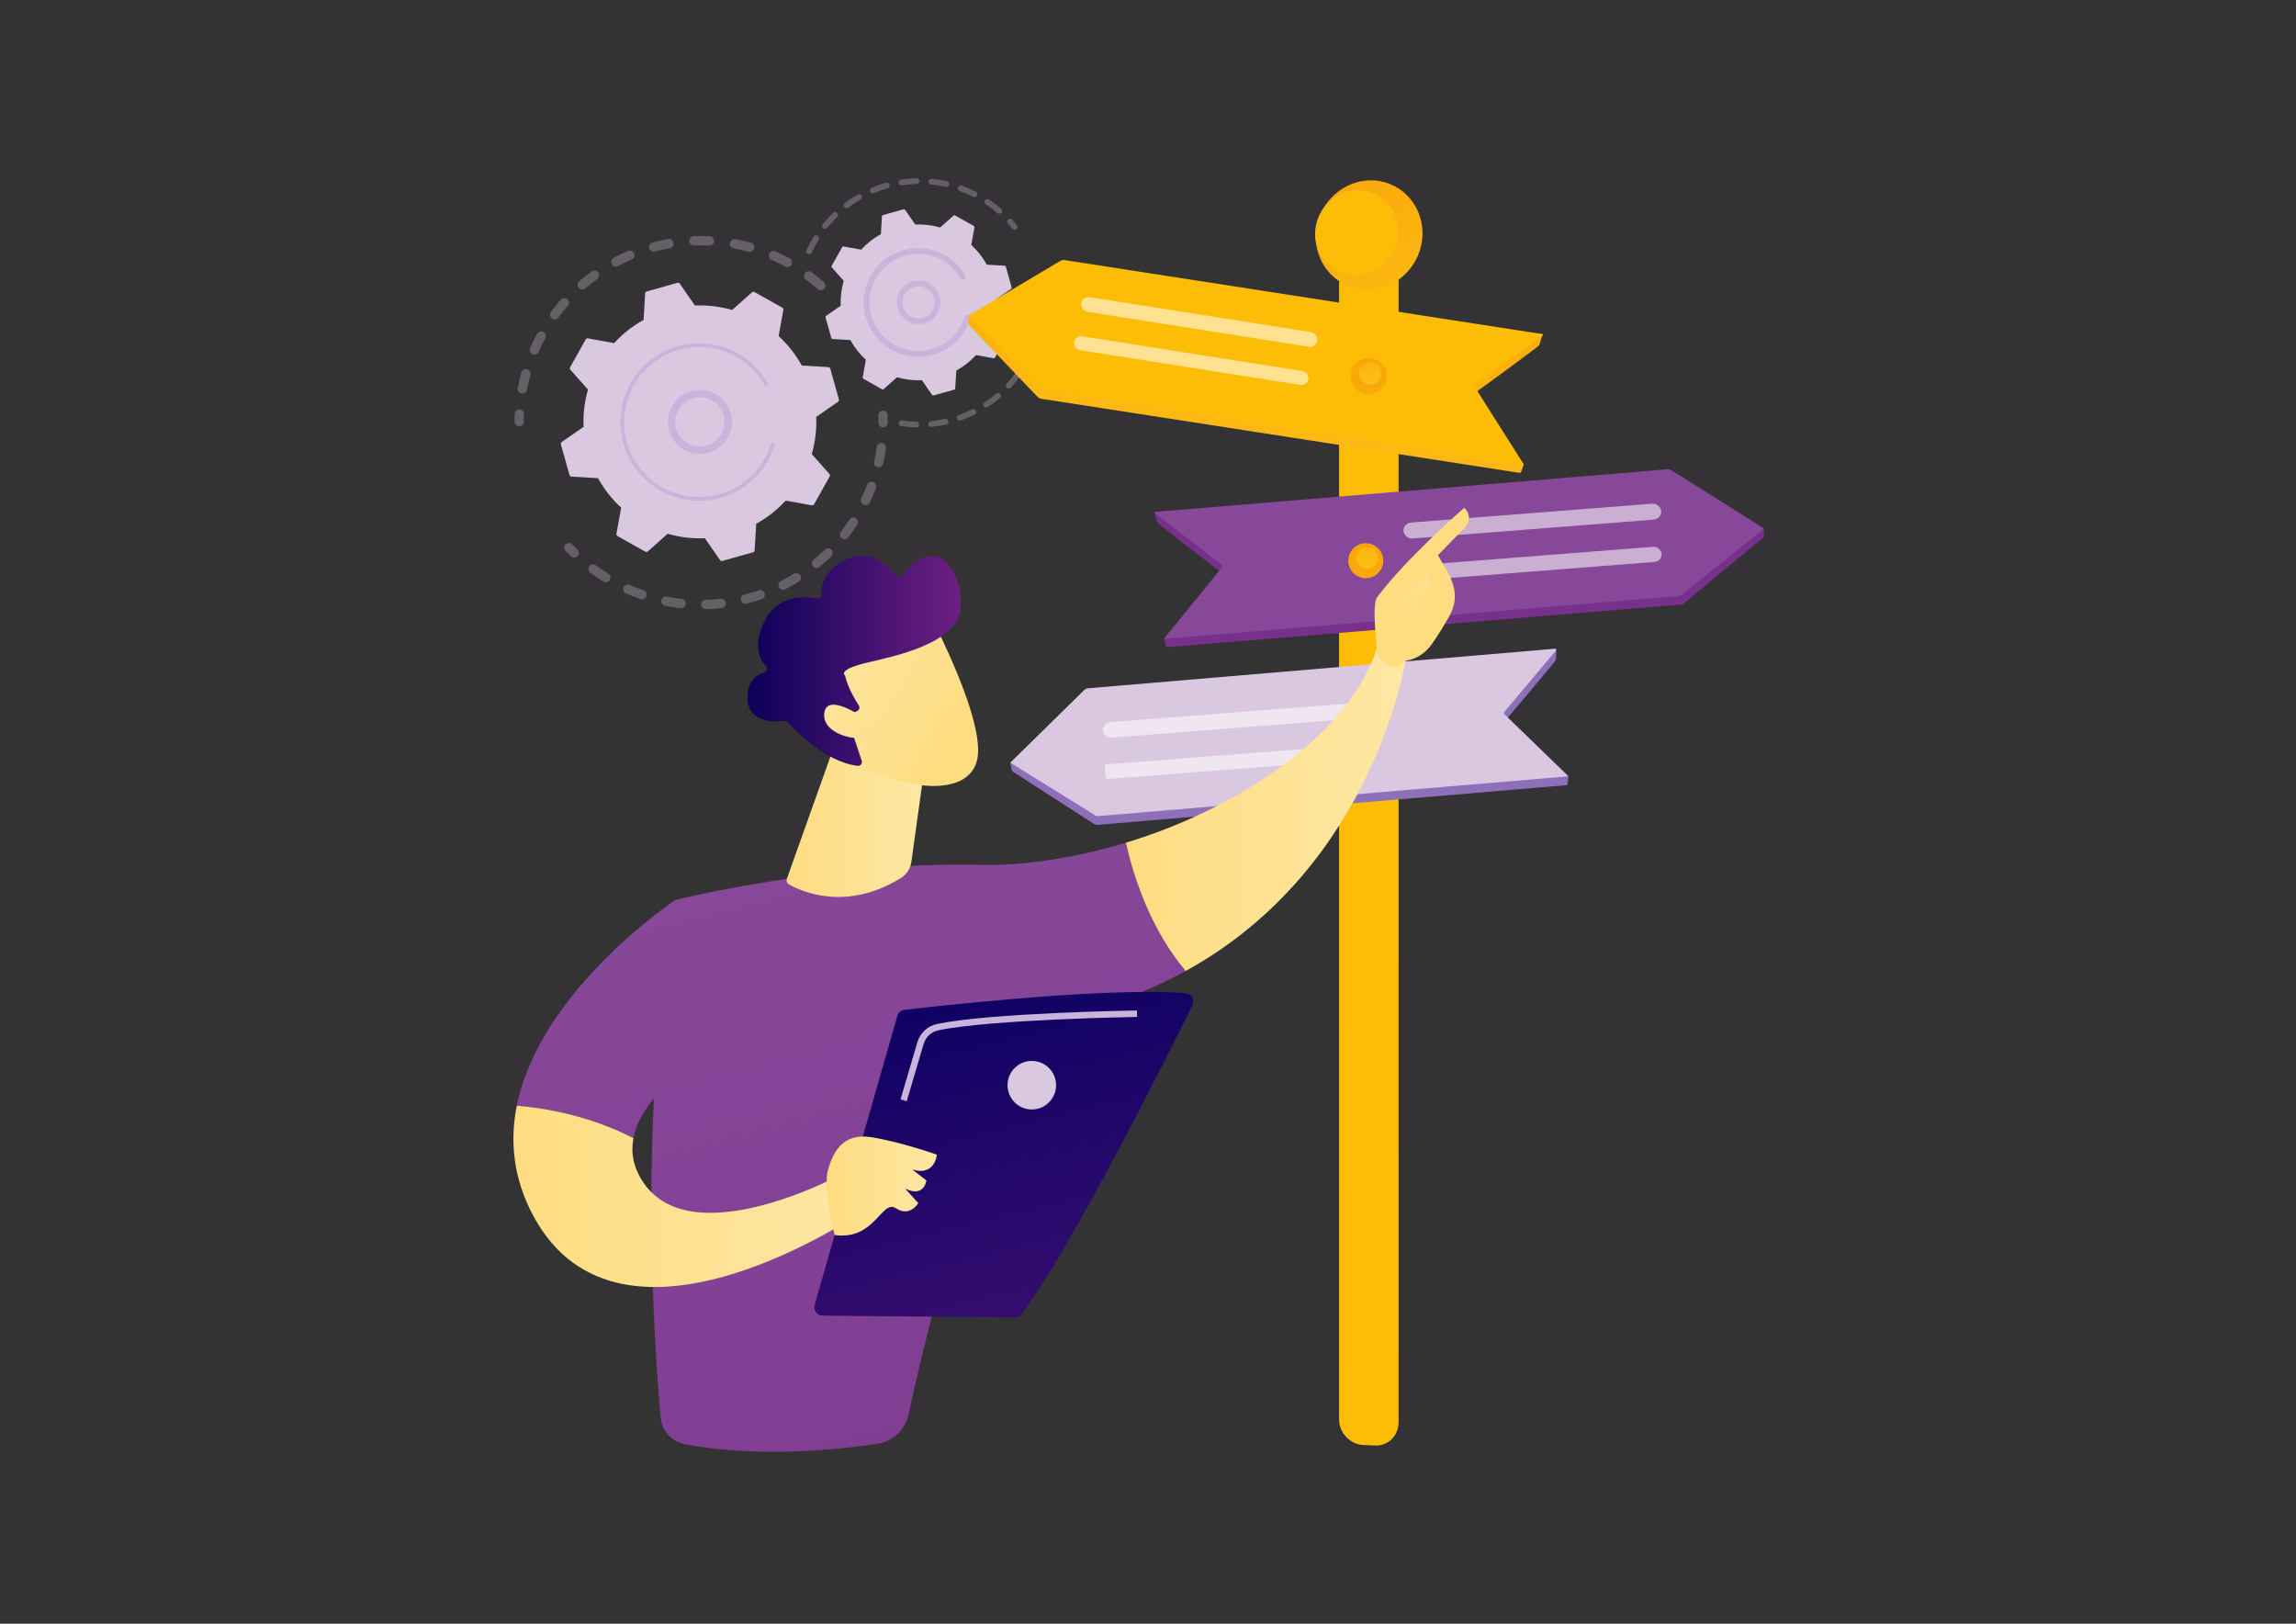 <?xml version="1.0" encoding="UTF-8"?>
<svg id="Calque_1" data-name="Calque 1" xmlns="http://www.w3.org/2000/svg" xmlns:xlink="http://www.w3.org/1999/xlink" viewBox="0 0 841.89 595.28">
  <rect x="0" y="0" width="841.89" height="595.28" fill="#333333" stroke="none"/>
  <defs>
    <style>
      .cls-1 {
        fill: url(#linear-gradient-12);
      }

      .cls-1, .cls-2, .cls-3, .cls-4, .cls-5, .cls-6, .cls-7, .cls-8, .cls-9, .cls-10, .cls-11, .cls-12, .cls-13, .cls-14, .cls-15, .cls-16, .cls-17, .cls-18, .cls-19, .cls-20, .cls-21, .cls-22, .cls-23, .cls-24, .cls-25, .cls-26, .cls-27, .cls-28, .cls-29 {
        stroke-width: 0px;
      }

      .cls-2 {
        fill: url(#linear-gradient-17);
      }

      .cls-3 {
        fill: url(#linear-gradient-19);
      }

      .cls-4 {
        fill: url(#linear-gradient);
      }

      .cls-5 {
        fill: url(#linear-gradient-21);
      }

      .cls-6 {
        fill: url(#linear-gradient-6);
      }

      .cls-30 {
        opacity: .04;
      }

      .cls-7 {
        fill: url(#linear-gradient-15);
      }

      .cls-8 {
        fill: url(#linear-gradient-11);
      }

      .cls-9 {
        fill: url(#linear-gradient-5);
      }

      .cls-10 {
        fill: #8d70b9;
      }

      .cls-11 {
        fill: url(#linear-gradient-13);
      }

      .cls-12 {
        fill: url(#linear-gradient-23);
      }

      .cls-13 {
        fill: url(#linear-gradient-25);
      }

      .cls-14 {
        fill: url(#linear-gradient-16);
      }

      .cls-15 {
        fill: url(#linear-gradient-22);
      }

      .cls-31 {
        opacity: .3;
      }

      .cls-16 {
        fill: url(#linear-gradient-20);
      }

      .cls-17 {
        fill: url(#linear-gradient-14);
      }

      .cls-18 {
        fill: url(#linear-gradient-2);
      }

      .cls-19 {
        fill: url(#linear-gradient-7);
      }

      .cls-20 {
        fill: url(#linear-gradient-3);
      }

      .cls-21 {
        fill: url(#linear-gradient-9);
      }

      .cls-22 {
        fill: url(#linear-gradient-8);
      }

      .cls-32 {
        fill: none;
        isolation: isolate;
        stroke: #6d2380;
        stroke-miterlimit: 10;
        stroke-width: 48.1px;
      }

      .cls-23 {
        fill: url(#linear-gradient-24);
      }

      .cls-24 {
        fill: url(#linear-gradient-18);
      }

      .cls-25 {
        fill: url(#linear-gradient-10);
      }

      .cls-26 {
        fill: #cab4dc;
      }

      .cls-27 {
        fill: url(#linear-gradient-4);
      }

      .cls-28 {
        fill: #dac7e0;
      }

      .cls-29 {
        fill: #fff;
        opacity: .56;
      }
    </style>
    <linearGradient id="linear-gradient" x1="491.02" y1="315.28" x2="512.83" y2="315.28" gradientUnits="userSpaceOnUse">
      <stop offset="0" stop-color="#fdbc05"/>
      <stop offset="1" stop-color="#fdbc05"/>
    </linearGradient>
    <linearGradient id="linear-gradient-2" x1="-7200.67" y1="47.55" x2="-7248.86" y2="128.21" gradientTransform="translate(-6721.7) rotate(-180) scale(1 -1)" gradientUnits="userSpaceOnUse">
      <stop offset="0" stop-color="#f9a004"/>
      <stop offset="1" stop-color="#fdc119"/>
    </linearGradient>
    <linearGradient id="linear-gradient-3" x1="-7201.17" y1="55.27" x2="-7238.64" y2="117.98" gradientTransform="translate(-6721.7) rotate(-180) scale(1 -1)" xlink:href="#linear-gradient"/>
    <linearGradient id="linear-gradient-4" x1="1736.55" y1="-528.03" x2="1736.55" y2="-382.61" gradientTransform="translate(-1245.01 350.82) rotate(7.75) scale(.95 1) skewX(-.1)" xlink:href="#linear-gradient-2"/>
    <linearGradient id="linear-gradient-5" x1="-8347.5" y1="-573.54" x2="-8357.27" y2="-451.31" gradientTransform="translate(-7500.36 -557.83) rotate(-171.2) scale(.95 -1)" xlink:href="#linear-gradient"/>
    <linearGradient id="linear-gradient-6" x1="532.71" y1="-83.49" x2="533.84" y2="43.38" gradientUnits="userSpaceOnUse">
      <stop offset="0" stop-color="#884899"/>
      <stop offset="1" stop-color="#77318b"/>
    </linearGradient>
    <linearGradient id="linear-gradient-7" x1="648.61" y1="103.55" x2="856.31" y2="-56.99" xlink:href="#linear-gradient-6"/>
    <linearGradient id="linear-gradient-8" x1="506.11" y1="118.47" x2="486.74" y2="207.76" gradientTransform="translate(557.65 -379.56) rotate(80.78)" xlink:href="#linear-gradient-2"/>
    <linearGradient id="linear-gradient-9" x1="502.01" y1="121.64" x2="502.44" y2="141.29" gradientTransform="matrix(1,0,0,1,0,0)" xlink:href="#linear-gradient-2"/>
    <linearGradient id="linear-gradient-10" x1="504.9" y1="186.82" x2="486.24" y2="272.82" gradientTransform="translate(585.84 -329.09) rotate(76.72)" xlink:href="#linear-gradient-2"/>
    <linearGradient id="linear-gradient-11" x1="500.95" y1="189.87" x2="501.36" y2="208.8" gradientTransform="matrix(1,0,0,1,0,0)" xlink:href="#linear-gradient-2"/>
    <linearGradient id="linear-gradient-12" x1="505.45" y1="246.76" x2="486.07" y2="336.1" gradientTransform="matrix(1,0,0,1,0,0)" xlink:href="#linear-gradient-2"/>
    <linearGradient id="linear-gradient-13" x1="501.35" y1="249.93" x2="501.78" y2="269.59" gradientTransform="translate(644.5 -284.01) rotate(76.72)" xlink:href="#linear-gradient-2"/>
    <linearGradient id="linear-gradient-14" x1="-7026.87" y1="309.79" x2="-7147.88" y2="775.7" gradientTransform="translate(-6721.7) rotate(-180) scale(1 -1)" xlink:href="#linear-gradient-6"/>
    <linearGradient id="linear-gradient-15" x1="11412.33" y1="210.33" x2="11514.48" y2="210.33" gradientTransform="translate(-10997.37 -23.94) rotate(.54)" gradientUnits="userSpaceOnUse">
      <stop offset="0" stop-color="#fedd81"/>
      <stop offset="1" stop-color="#fee7a5"/>
    </linearGradient>
    <linearGradient id="linear-gradient-16" x1="-9368.65" y1="193.26" x2="-9300.11" y2="349.2" gradientTransform="translate(-8874.3 -2.84) rotate(-179.46) scale(1 -1)" xlink:href="#linear-gradient-15"/>
    <linearGradient id="linear-gradient-17" x1="11513.99" y1="142.25" x2="11542.59" y2="98.28" xlink:href="#linear-gradient-15"/>
    <linearGradient id="linear-gradient-18" x1="-6934.73" y1="333.83" x2="-7053.08" y2="789.49" gradientTransform="translate(-6721.7) rotate(-180) scale(1 -1)" xlink:href="#linear-gradient-6"/>
    <linearGradient id="linear-gradient-19" x1="11188.82" y1="355.98" x2="11318.08" y2="355.98" xlink:href="#linear-gradient-15"/>
    <linearGradient id="linear-gradient-20" x1="11288.08" y1="217.79" x2="11339.18" y2="217.79" xlink:href="#linear-gradient-15"/>
    <linearGradient id="linear-gradient-21" x1="-976.66" y1="6165.83" x2="-995.75" y2="6102.84" gradientTransform="translate(-2975.1 -5012.8) rotate(-41.21)" xlink:href="#linear-gradient-15"/>
    <linearGradient id="linear-gradient-22" x1="274.08" y1="242.28" x2="352.32" y2="242.28" gradientUnits="userSpaceOnUse">
      <stop offset="0" stop-color="#0a0058"/>
      <stop offset="1" stop-color="#6e1f82"/>
    </linearGradient>
    <linearGradient id="linear-gradient-23" x1="-996.18" y1="6165.54" x2="-1013.36" y2="6108.86" gradientTransform="translate(-2975.1 -5012.8) rotate(-41.21)" xlink:href="#linear-gradient-15"/>
    <linearGradient id="linear-gradient-24" x1="11025.35" y1="356.2" x2="11096.68" y2="653.4" gradientTransform="translate(-10673.36)" gradientUnits="userSpaceOnUse">
      <stop offset="0" stop-color="#0b0062"/>
      <stop offset="1" stop-color="#6e1f82"/>
    </linearGradient>
    <linearGradient id="linear-gradient-25" x1="10976.47" y1="434.83" x2="11016.89" y2="434.83" gradientTransform="translate(-10673.36)" xlink:href="#linear-gradient-15"/>
  </defs>
  <g class="cls-30">
    <circle class="cls-32" cx="420.94" cy="297.64" r="241.5"/>
    <circle class="cls-32" cx="420.94" cy="297.64" r="131.11"/>
  </g>
  <g>
    <g>
      <g class="cls-31">
        <path class="cls-28" d="m302.27,105.83c-.62.71-1.7.79-2.42.17-1.39-1.21-2.84-2.37-4.34-3.46-.75-.55-.93-1.6-.39-2.37,0,0,.01-.02.02-.03.56-.76,1.63-.93,2.39-.37,1.57,1.15,3.1,2.37,4.56,3.65.67.58.77,1.57.28,2.27-.03.05-.07.1-.11.14Zm-14.37-8.11c-1.63-.88-3.3-1.69-4.99-2.43-.87-.38-1.27-1.39-.89-2.25.38-.87,1.39-1.27,2.25-.89,1.77.77,3.54,1.63,5.25,2.55.83.45,1.14,1.49.69,2.32-.03.06-.07.12-.11.17-.49.7-1.44.94-2.21.52Zm-13.48-5.43c-1.77-.49-3.59-.91-5.4-1.25-.93-.17-1.54-1.07-1.37-2,.17-.93,1.07-1.54,2-1.37,1.91.36,3.82.8,5.69,1.32.91.25,1.45,1.2,1.19,2.11-.05.19-.14.37-.25.53-.4.58-1.14.86-1.86.67Zm-14.36-2.28c-1.84-.08-3.71-.09-5.55-.01-.95.04-1.74-.7-1.78-1.64-.04-.95.7-1.74,1.64-1.78,1.94-.08,3.9-.07,5.84.01.94.04,1.68.84,1.63,1.79-.02.34-.13.65-.31.91-.33.46-.87.75-1.48.73Zm-14.51.98c-1.81.33-3.63.74-5.41,1.22-.91.25-1.85-.29-2.1-1.21-.25-.91.29-1.85,1.21-2.1,1.87-.51,3.79-.94,5.7-1.28.93-.17,1.82.45,1.99,1.38.09.47-.03.93-.28,1.29-.25.36-.63.62-1.1.7Zm-13.93,4.16c-1.7.72-3.38,1.52-5.01,2.39-.84.44-1.87.12-2.31-.71-.44-.84-.12-1.87.71-2.32,1.71-.91,3.49-1.75,5.27-2.51.87-.37,1.88.04,2.25.91.24.57.15,1.19-.18,1.66-.18.25-.43.46-.73.59Zm-40.41,49.12c-.93-.17-1.54-1.07-1.37-2,.36-1.9.81-3.82,1.33-5.69.25-.91,1.2-1.44,2.11-1.19.91.25,1.44,1.2,1.19,2.11-.5,1.78-.92,3.59-1.26,5.4-.05.25-.14.47-.28.67-.37.53-1.04.83-1.72.7Zm27.76-41.97c-1.49,1.08-2.95,2.24-4.35,3.44-.72.62-1.8.54-2.42-.18-.62-.72-.54-1.79.18-2.42,1.47-1.27,3.01-2.49,4.58-3.62.77-.55,1.84-.38,2.39.38.44.61.42,1.41.01,1.99-.11.15-.24.29-.4.4Zm-23.73,27.6c-.87-.38-1.26-1.39-.88-2.26.78-1.78,1.64-3.54,2.56-5.25.45-.83,1.49-1.14,2.32-.69.83.45,1.14,1.49.69,2.32-.88,1.62-1.7,3.3-2.44,4.99-.05.11-.1.21-.17.3-.46.65-1.33.91-2.09.58Zm12.99-17.81c-1.21,1.38-2.38,2.84-3.47,4.33-.56.76-1.63.93-2.39.37-.75-.55-.92-1.6-.39-2.36,0,0,.01-.02.02-.03,1.15-1.56,2.38-3.1,3.65-4.55.62-.71,1.71-.78,2.42-.16.66.58.77,1.56.27,2.27-.03.05-.07.1-.11.14Z"/>
        <path class="cls-28" d="m191.78,155.54c.19-.28.31-.61.31-.97,0-.88.03-1.78.07-2.67.04-.94-.69-1.75-1.63-1.79-.94-.04-1.75.69-1.79,1.63-.04.93-.07,1.88-.07,2.81,0,.95.76,1.72,1.7,1.72.58,0,1.1-.29,1.41-.73Z"/>
      </g>
      <g class="cls-31">
        <path class="cls-28" d="m211.94,203.71c.48-.68.4-1.62-.21-2.21-.63-.62-1.26-1.25-1.87-1.9-.65-.69-1.73-.72-2.42-.07-.69.65-.72,1.73-.07,2.42.64.68,1.31,1.35,1.97,2,.68.66,1.76.64,2.42-.03.06-.07.12-.14.17-.21Z"/>
        <path class="cls-28" d="m311.02,197.04c-.58.75-1.66.88-2.4.3-.75-.58-.88-1.66-.3-2.4,1.11-1.42,2.17-2.91,3.17-4.45.51-.79,1.58-1.01,2.37-.5.79.52,1.01,1.58.5,2.37-.43.66-.88,1.32-1.33,1.96-.65.92-1.32,1.83-2.01,2.71Zm5.62-12c-.85-.41-1.22-1.43-.81-2.28.78-1.64,1.5-3.33,2.13-5.03.33-.89,1.32-1.33,2.21-1,.89.33,1.33,1.32,1,2.21-.67,1.78-1.43,3.57-2.25,5.29-.04.09-.09.17-.15.25-.47.67-1.37.92-2.14.56Zm-11.84,18.96c-1.37,1.33-2.81,2.62-4.28,3.83-.73.6-1.81.49-2.41-.24-.6-.73-.49-1.81.24-2.41,1.4-1.15,2.77-2.38,4.07-3.64.68-.66,1.76-.65,2.42.03.58.6.64,1.52.18,2.18-.06.09-.13.17-.21.24Zm17-32.71c-.92-.21-1.5-1.12-1.29-2.05.4-1.77.73-3.58.97-5.37.13-.94.99-1.59,1.93-1.46.94.13,1.59.99,1.46,1.93-.26,1.89-.61,3.79-1.03,5.66-.05.22-.14.43-.27.61-.39.55-1.08.84-1.78.69Zm-28.88,41.96c-1.62,1-3.31,1.94-5.02,2.8-.84.43-1.87.08-2.3-.76-.43-.85-.08-1.87.76-2.3,1.62-.82,3.23-1.71,4.77-2.66.81-.49,1.86-.24,2.36.56.37.6.32,1.34-.06,1.88-.13.19-.3.35-.51.47Zm-13.62,6.41c-1.81.62-3.66,1.17-5.51,1.63-.92.23-1.85-.33-2.08-1.24-.23-.92.33-1.85,1.24-2.08,1.76-.44,3.52-.96,5.23-1.55.89-.31,1.87.17,2.18,1.07.18.54.08,1.11-.22,1.54-.2.29-.49.51-.85.63Zm-14.69,3.29c-1.9.21-3.83.34-5.73.4-.95.03-1.73-.72-1.76-1.67-.03-.95.72-1.73,1.67-1.76,1.81-.05,3.64-.18,5.45-.38.94-.1,1.79.57,1.89,1.51.05.43-.07.84-.3,1.17-.27.39-.7.66-1.21.72Zm-15.06,0c-1.9-.21-3.81-.5-5.68-.87-.93-.18-1.53-1.08-1.35-2.01.18-.93,1.08-1.53,2.01-1.35,1.78.35,3.59.63,5.4.83.94.1,1.62.95,1.51,1.89-.03.3-.14.57-.3.8-.35.49-.95.79-1.59.72Zm-14.7-3.3c-1.8-.62-3.6-1.33-5.35-2.1-.87-.38-1.26-1.39-.87-2.26.38-.86,1.39-1.26,2.26-.87,1.66.73,3.37,1.41,5.08,2,.89.31,1.37,1.28,1.06,2.18-.05.16-.13.3-.22.43-.43.61-1.22.89-1.96.63Zm-13.6-6.44c-1.2-.74-2.38-1.52-3.53-2.32-.42-.29-.83-.59-1.23-.89-.76-.56-.95-1.63-.36-2.39.56-.76,1.63-.93,2.39-.36.39.28.78.57,1.17.84,1.09.77,2.22,1.51,3.36,2.21.81.5,1.06,1.55.56,2.36-.02.03-.04.06-.06.09-.52.73-1.52.95-2.3.47Z"/>
        <path class="cls-28" d="m325.2,155.96c.2-.28.31-.62.31-.98,0-.93-.02-1.87-.06-2.81-.04-.95-.84-1.68-1.78-1.64-.95.04-1.68.84-1.64,1.78.04.89.06,1.79.06,2.67,0,.95.77,1.71,1.71,1.71.58,0,1.09-.29,1.4-.73Z"/>
      </g>
      <g>
        <path class="cls-28" d="m304.45,135.17c-.09-.33-.38-.56-.72-.58l-9.73-.57c-2.2-3.98-5.05-7.65-8.5-10.81l1.74-9.58c.06-.34-.1-.67-.4-.84l-10.19-5.72c-.3-.17-.67-.13-.92.1l-7.27,6.47c-4.5-1.3-9.11-1.83-13.65-1.63l-5.55-8.01c-.19-.28-.55-.41-.87-.31l-11.25,3.16c-.33.09-.56.38-.58.72l-.57,9.73c-3.98,2.2-7.65,5.04-10.81,8.5l-9.58-1.74c-.34-.06-.67.1-.84.4l-5.72,10.19c-.17.3-.13.67.1.92l6.47,7.27c-1.3,4.5-1.83,9.11-1.63,13.65l-8.01,5.55c-.28.19-.41.55-.31.87l3.16,11.25c.09.33.38.56.72.58l9.73.57c2.2,3.98,5.04,7.65,8.5,10.81l-1.74,9.58c-.06.34.1.67.4.84l10.19,5.72c.3.17.67.13.92-.1l7.27-6.47c4.5,1.3,9.11,1.83,13.65,1.63l5.55,8.01c.19.28.55.41.87.31l11.25-3.16c.33-.09.56-.38.58-.72l.57-9.73c3.98-2.2,7.65-5.04,10.81-8.5l9.58,1.74c.34.06.67-.1.84-.4l5.72-10.19c.17-.3.13-.67-.1-.92l-6.47-7.27c1.3-4.5,1.82-9.11,1.63-13.65l8.01-5.55c.28-.19.41-.55.31-.87l-3.16-11.25Z"/>
        <path class="cls-26" d="m265.16,162.76c-4.46,4.7-11.91,4.9-16.61.44-2.28-2.16-3.58-5.08-3.66-8.21-.08-3.14,1.06-6.12,3.22-8.39,4.46-4.7,11.91-4.9,16.61-.44,4.28,4.06,4.83,10.59,1.53,15.27-.33.46-.69.91-1.09,1.34Zm-17.53-7.84c.06,2.41,1.06,4.64,2.81,6.3,3.6,3.42,9.32,3.27,12.73-.34,3.42-3.6,3.27-9.32-.34-12.73-3.6-3.42-9.32-3.27-12.73.34-.31.33-.59.67-.85,1.03-1.1,1.57-1.67,3.45-1.62,5.4Z"/>
        <path class="cls-26" d="m279.99,171.37c.57-.8,1.09-1.64,1.58-2.51h0c.15-.27.3-.55.45-.83.71-1.37,1.32-2.8,1.8-4.26,0-.02.01-.04.02-.06.02-.06.04-.11.05-.17.04-.11.07-.22.1-.33.09-.29-.02-.6-.26-.76-.06-.04-.12-.07-.19-.09-.36-.11-.74.09-.86.45-.57,1.86-1.35,3.67-2.31,5.38-4.77,8.5-13.42,13.49-22.5,14-5.05.28-10.24-.82-14.96-3.47-.83-.47-1.63-.97-2.4-1.51-5.16-3.63-8.89-8.88-10.62-15.04-1.99-7.08-1.1-14.5,2.5-20.91,7.43-13.23,24.23-17.95,37.46-10.52.82.46,1.61.96,2.37,1.49,3.29,2.32,6.05,5.33,8.05,8.83.05.09.12.16.2.22.21.15.5.17.73.03.33-.19.44-.61.25-.94-2.1-3.67-4.99-6.84-8.45-9.27-.8-.56-1.63-1.08-2.48-1.56-13.89-7.8-31.53-2.84-39.33,11.05-3.78,6.73-4.71,14.52-2.62,21.95,1.82,6.47,5.73,11.98,11.15,15.79.81.57,1.65,1.1,2.52,1.58,6.73,3.78,14.52,4.71,21.95,2.62,6.47-1.82,11.98-5.73,15.79-11.16Z"/>
      </g>
    </g>
    <g>
      <g class="cls-31">
        <path class="cls-28" d="m372.92,83.82c.26-.37.26-.89-.04-1.27-.56-.7-1.15-1.4-1.75-2.07-.39-.43-1.06-.47-1.49-.08-.44.39-.47,1.06-.08,1.49.57.64,1.13,1.3,1.67,1.97.36.46,1.03.53,1.49.17.08-.06.15-.14.21-.22Z"/>
        <path class="cls-28" d="m367.22,78.03c-.38.44-1.05.49-1.49.11-1.11-.97-2.29-1.89-3.5-2.73-.25-.18-.51-.36-.77-.53-.48-.33-.61-.98-.29-1.47.33-.45.98-.61,1.47-.29.27.18.54.37.81.55,1.26.89,2.5,1.85,3.67,2.87.41.36.48.97.17,1.41-.02.03-.04.06-.07.09Zm-10.4-5.88c-1.59-.81-3.25-1.53-4.93-2.13-.55-.2-.83-.8-.64-1.35.2-.55.8-.83,1.35-.64,1.76.63,3.5,1.39,5.17,2.24.52.26.73.9.46,1.42-.02.05-.05.09-.08.13-.3.42-.87.57-1.34.33Zm-10.09-3.64c-1.74-.39-3.53-.68-5.3-.86-.58-.06-1.01-.58-.95-1.16.06-.58.57-1.01,1.16-.95,1.86.18,3.74.49,5.56.9.57.13.93.7.8,1.26-.03.14-.09.27-.17.37-.24.34-.67.52-1.1.42Zm-10.67-1.05c-1.79.05-3.59.2-5.35.47-.58.09-1.12-.31-1.2-.89-.09-.58.31-1.12.89-1.2,1.85-.28,3.74-.44,5.61-.49.58-.02,1.07.45,1.08,1.03,0,.24-.07.45-.19.63-.19.26-.49.44-.84.45Zm-10.61,1.59c-1.72.48-3.43,1.07-5.08,1.75-.54.22-1.16-.03-1.38-.57s.03-1.16.57-1.38c1.73-.72,3.52-1.34,5.32-1.84.56-.16,1.15.17,1.3.74.09.32.02.64-.15.89-.14.19-.34.34-.58.41Zm-9.9,4.11c-1.55.88-3.06,1.87-4.49,2.94-.47.35-1.13.25-1.48-.21-.35-.47-.25-1.13.21-1.48,1.5-1.12,3.08-2.15,4.71-3.08.51-.29,1.15-.11,1.44.4.21.37.17.81-.05,1.13-.09.12-.2.23-.34.31Zm-8.59,6.41c-1.28,1.23-2.51,2.56-3.64,3.95-.37.45-1.03.52-1.49.15-.45-.37-.52-1.03-.15-1.49,1.18-1.46,2.47-2.85,3.81-4.14.42-.4,1.09-.39,1.5.03.36.37.39.93.1,1.34-.04.05-.08.11-.13.16Zm-10.73,13.55c-.53-.25-.76-.88-.51-1.41.68-1.47,1.46-2.92,2.3-4.32.13-.21.26-.42.39-.63.29-.5.96-.64,1.46-.33.5.31.64.96.33,1.46-.12.2-.25.39-.37.6-.81,1.34-1.55,2.72-2.2,4.12-.03.06-.06.11-.09.16-.29.41-.84.57-1.31.35Z"/>
      </g>
      <g class="cls-31">
        <path class="cls-28" d="m374.15,137.82c-1.08,1.49-2.26,2.94-3.51,4.29-.4.43-1.07.45-1.5.06-.43-.4-.45-1.07-.06-1.5,1.19-1.29,2.32-2.66,3.35-4.09.34-.47,1-.58,1.48-.24.47.34.58.99.25,1.47,0,0,0,0,0,.01Zm1.53-4.27c-.51-.28-.7-.93-.41-1.44.85-1.54,1.62-3.14,2.28-4.77.22-.54.84-.8,1.38-.58.54.22.8.84.58,1.38-.69,1.71-1.5,3.39-2.39,5-.02.03-.04.07-.06.1-.31.44-.9.58-1.38.32Zm-9.04,12.38c-1.41,1.19-2.9,2.3-4.44,3.31-.49.32-1.15.18-1.46-.31-.32-.49-.18-1.14.3-1.46,1.47-.96,2.89-2.02,4.24-3.16.45-.38,1.11-.32,1.49.13.32.38.33.91.06,1.29-.05.07-.11.14-.18.2Zm13.34-22.3c-.56-.15-.9-.73-.75-1.3.46-1.7.81-3.44,1.06-5.18.08-.58.62-.98,1.2-.9.58.08.98.62.9,1.2-.26,1.82-.63,3.65-1.11,5.43-.03.12-.09.24-.16.33-.25.35-.7.53-1.14.41Zm-22.59,28.36c-1.65.81-3.37,1.54-5.11,2.15-.55.19-1.16-.1-1.35-.65-.19-.55.1-1.16.65-1.35,1.66-.58,3.3-1.27,4.87-2.05.52-.26,1.16-.04,1.42.48.18.36.13.77-.08,1.08-.1.14-.23.26-.4.34Zm-10.43,3.66c-1.8.4-3.64.69-5.47.86-.58.06-1.1-.37-1.15-.95-.06-.58.37-1.1.95-1.15,1.74-.17,3.5-.45,5.22-.82.57-.13,1.13.24,1.26.81.07.3,0,.6-.17.84-.15.21-.37.37-.64.42Zm-11.01,1.06c-1.84-.05-3.7-.21-5.52-.48-.58-.09-.98-.62-.89-1.2.09-.58.62-.98,1.2-.89,1.73.26,3.51.41,5.26.45.58.01,1.05.5,1.03,1.08,0,.22-.08.42-.19.58-.2.28-.52.46-.89.45Z"/>
        <path class="cls-28" d="m382.63,112.47c.12-.17.19-.37.19-.59.02-.91,0-1.82-.03-2.7-.02-.58-.52-1.04-1.1-1.01-.58.03-1.04.52-1.01,1.1.04.85.05,1.72.03,2.58-.01.58.46,1.07,1.04,1.08.36,0,.69-.17.88-.45Z"/>
      </g>
      <g>
        <path class="cls-28" d="m368.83,97.8c-.06-.22-.26-.38-.48-.39l-6.51-.38c-1.47-2.67-3.38-5.12-5.69-7.23l1.16-6.41c.04-.22-.07-.45-.26-.56l-6.82-3.83c-.2-.11-.45-.09-.62.07l-4.87,4.33c-3.01-.87-6.09-1.22-9.14-1.09l-3.71-5.36c-.13-.19-.37-.27-.59-.21l-7.53,2.11c-.22.06-.38.26-.39.48l-.38,6.51c-2.67,1.47-5.12,3.38-7.23,5.69l-6.41-1.16c-.22-.04-.45.07-.56.26l-3.83,6.82c-.11.2-.08.45.07.62l4.33,4.87c-.87,3.01-1.22,6.09-1.09,9.14l-5.36,3.71c-.19.13-.27.37-.21.59l2.11,7.53c.06.22.26.38.48.39l6.51.38c1.47,2.67,3.38,5.12,5.69,7.23l-1.16,6.41c-.04.22.07.45.26.56l6.82,3.83c.2.11.45.08.62-.07l4.87-4.33c3.01.87,6.09,1.22,9.14,1.09l3.71,5.36c.13.19.37.27.59.21l7.53-2.11c.22-.06.38-.26.39-.48l.38-6.51c2.67-1.47,5.12-3.38,7.23-5.69l6.41,1.16c.22.04.45-.07.56-.26l3.83-6.82c.11-.2.09-.45-.07-.62l-4.33-4.87c.87-3.01,1.22-6.09,1.09-9.14l5.36-3.71c.19-.13.27-.37.21-.59l-2.11-7.53Z"/>
        <path class="cls-26" d="m342.64,116.36c-1.47,1.55-3.46,2.44-5.59,2.49-2.14.06-4.17-.72-5.72-2.19-3.2-3.04-3.33-8.1-.3-11.31,3.04-3.2,8.11-3.34,11.31-.3,1.55,1.47,2.44,3.46,2.49,5.59.05,1.74-.46,3.4-1.44,4.8-.23.32-.48.63-.75.92Zm-9.86-1.23c1.14,1.08,2.63,1.66,4.21,1.61,1.57-.04,3.03-.69,4.11-1.83h0c1.08-1.14,1.65-2.63,1.61-4.21-.04-1.57-.69-3.03-1.83-4.11-2.36-2.23-6.09-2.13-8.32.22-.2.21-.38.44-.55.67-1.65,2.35-1.37,5.62.77,7.65Z"/>
        <path class="cls-26" d="m352.97,122.36c.38-.55.74-1.12,1.08-1.71.66-1.18,1.21-2.43,1.62-3.72l.05-.17c.14-.45-.04-.92-.4-1.18-.09-.06-.19-.11-.3-.15-.56-.17-1.15.14-1.32.7-.37,1.21-.88,2.38-1.5,3.48h0c-.03.06-.07.12-.1.18-1.49,2.6-3.58,4.73-6.07,6.26-1.35.83-2.82,1.48-4.39,1.94-.01,0-.03,0-.04.01-.04.01-.08.02-.12.03-4.58,1.29-9.39.71-13.54-1.62-.54-.3-1.05-.63-1.55-.98-3.34-2.35-5.76-5.75-6.88-9.74-1.29-4.58-.71-9.39,1.62-13.54,2.33-4.14,6.13-7.14,10.71-8.43,4.58-1.29,9.39-.71,13.54,1.62.53.3,1.04.62,1.53.96,2.13,1.5,3.91,3.45,5.21,5.71.08.14.19.25.31.34.32.23.77.26,1.13.05.51-.29.68-.94.39-1.44-1.45-2.53-3.44-4.72-5.83-6.39-.55-.39-1.12-.75-1.71-1.08-4.64-2.61-10.02-3.25-15.15-1.81-5.12,1.44-9.38,4.78-11.99,9.43-2.61,4.64-3.25,10.02-1.81,15.14,1.25,4.46,3.95,8.27,7.69,10.9.56.39,1.13.76,1.73,1.09,8.99,5.04,20.25,2.35,26.05-5.91Z"/>
      </g>
    </g>
  </g>
  <g>
    <path class="cls-4" d="m512.83,100.61v420.64c0,2.78-1.12,5.29-3.04,6.84-1.45,1.18-3.29,1.93-5.31,1.85l-4.61-.17c-4.66-.18-8.86-4.44-8.86-9.31V101.32l21.81-.71Z"/>
    <g>
      <path class="cls-18" d="m521.6,85.52c0,7.1-3.61,13.45-9.04,17.19-3.06,2.11-6.69,3.38-10.58,3.49-1.93.06-3.8-.17-5.56-.66-1.32-.36-2.59-.87-3.78-1.5-.3-.16-.6-.33-.9-.51-5.56-3.35-9.25-9.53-9.25-16.71,0-11.03,8.71-20.29,19.48-20.69,10.82-.4,19.62,8.27,19.62,19.38Z"/>
      <path class="cls-20" d="m512.62,84.79c0,5.52-2.8,10.46-7.03,13.36-2.38,1.64-5.2,2.63-8.23,2.72-1.5.04-2.95-.13-4.32-.51-1.03-.28-2.01-.67-2.94-1.16-.23-.13-.47-.25-.7-.4-4.32-2.6-7.19-7.41-7.19-13,0-8.58,6.77-15.77,15.15-16.08,8.41-.31,15.25,6.43,15.25,15.07Z"/>
    </g>
    <g>
      <path class="cls-27" d="m355.2,115.64l1.67.87,31.72-19.45,155.36,22.97,21.73,2.49-1.28,4.06c-.17.44-24.9,18.45-24.9,18.45l19.24,25.26-.93,2.6c-.11.31-.41.5-.72.45l-19.98-3.09-155.45-24.08c-.43-.07-.84-.28-1.15-.6l-25-26.17c-.33-.34-.5-.82-.47-1.31l.14-2.42Z"/>
      <path class="cls-9" d="m390.35,95.35l175.34,27.16c.16.03.21.25.07.35l-24.71,18.07c-.33.24-.42.72-.2,1.07l17.67,27.91c.09.14-.03.32-.18.3l-175.45-27.18c-.5-.08-.96-.32-1.32-.68l-26.15-26.48c-.11-.11-.09-.3.05-.39l33.3-19.82c.48-.29,1.04-.4,1.58-.31Z"/>
    </g>
    <g>
      <path class="cls-10" d="m370.46,279.61l1.78.44,25.48-25.7,151.92-13.92,20.27-2.53c.42-.05.79.29.76.71l-.18,3.32c-.06.45-19.33,23.19-19.33,23.19l23.96,19.49-.28,2.67c-.03.32-.27.56-.58.59l-19.57,1.66-152.26,12.88c-.43.04-.85-.07-1.22-.31l-29.6-19.04c-.39-.25-.66-.66-.74-1.13l-.43-2.33Z"/>
      <path class="cls-28" d="m398.98,252.33l171.23-14.49c.35-.03.56.38.34.65l-18.85,22.4c-.26.31-.23.79.05,1.06l23.09,22.38c.11.11.04.3-.11.31l-171.85,14.54c-.49.04-.98-.08-1.41-.34l-30.76-19.07c-.13-.08-.15-.27-.04-.38l26.89-26.41c.39-.38.89-.61,1.42-.66Z"/>
      <g>
        <rect class="cls-29" x="404.23" y="261.2" width="97.02" height="5.69" rx="2.85" ry="2.85" transform="translate(-19.2 36.08) rotate(-4.47)"/>
        <rect class="cls-29" x="405.07" y="276.52" width="96.25" height="5.4" rx=".64" ry=".64" transform="translate(-20.38 36.17) rotate(-4.47)"/>
      </g>
    </g>
    <g>
      <path class="cls-6" d="m646.86,193.79l-1.85.73-31.98-20.7-166.45,12.77-23.18,1.32.95,3.63c.15.43,24.87,19.46,24.87,19.46l-22.48,23.22.76,2.56c.09.3.39.5.73.48l21.42-1.78,166.63-13.84c.47-.04.91-.22,1.26-.51l28.65-23.76c.38-.31.6-.76.61-1.23l.06-2.35Z"/>
      <path class="cls-19" d="m611.32,172.06l-187.56,15.58c-.31.03-.42.42-.18.61l24.35,18.7c.33.25.39.73.12,1.05l-21.02,25.87c-.1.13,0,.32.16.31l188.07-15.62c.54-.04,1.05-.25,1.46-.58l29.89-23.99c.12-.1.11-.29-.02-.37l-33.62-21.16c-.49-.31-1.07-.45-1.65-.4Z"/>
      <g>
        <rect class="cls-29" x="514.48" y="188.11" width="94.79" height="5.87" rx="2.94" ry="2.94" transform="translate(-13.18 44.37) rotate(-4.47)"/>
        <rect class="cls-29" x="515.37" y="203.91" width="94.04" height="5.57" rx="2.78" ry="2.78" transform="translate(-14.4 44.45) rotate(-4.47)"/>
      </g>
    </g>
    <g>
      <circle class="cls-22" cx="501.89" cy="137.94" r="6.66" transform="translate(285.34 611.25) rotate(-80.78)"/>
      <circle class="cls-21" cx="502.34" cy="136.88" r="4.09"/>
    </g>
    <g>
      <circle class="cls-25" cx="500.83" cy="205.57" r="6.41" transform="translate(185.69 645.78) rotate(-76.72)"/>
      <circle class="cls-8" cx="501.27" cy="204.55" r="3.94"/>
    </g>
    <g>
      <circle class="cls-1" cx="501.23" cy="266.24" r="6.66"/>
      <circle class="cls-11" cx="501.68" cy="265.18" r="4.09" transform="translate(128.33 692.51) rotate(-76.72)"/>
    </g>
    <g>
      <rect class="cls-29" x="395.9" y="115.29" width="87.64" height="5.43" rx="2.71" ry="2.71" transform="translate(23.77 -67.09) rotate(8.97)"/>
      <rect class="cls-29" x="393.34" y="129.61" width="86.95" height="5.15" rx="2.57" ry="2.57" transform="translate(25.94 -66.47) rotate(8.97)"/>
    </g>
  </g>
  <path class="cls-17" d="m358.89,317.08c-52.8-1.38-111.22,12.81-111.22,12.81-13.91,76.74-7.79,163.54-5.42,189.83.44,4.92,4.13,8.92,8.99,9.81,27.29,5.01,56.06,1.97,70.54-.23,5.63-.86,10.13-5.11,11.33-10.68,9.57-44.53,36.89-142.76,36.89-142.76,25.83-2.96,47.16-10.2,64.76-19.87-13.2-15.61-19.31-35.36-21.93-47.03-18.73,5.62-37.65,8.54-53.94,8.12Z"/>
  <path class="cls-7" d="m515.63,240.77c-5.13-6.32-9.94-6.04-9.94-6.04-8.09,32.75-50.87,61.61-92.86,74.22,2.62,11.67,8.73,31.42,21.93,47.03,69.85-38.4,80.87-115.21,80.87-115.21Z"/>
  <g>
    <path class="cls-14" d="m514.36,242.36c.53,1.73-5.79,4.3-9.42-2.79-.1-3.38-2.02-17.9.03-20.63,10.91-14.57,31.95-32.77,31.95-32.77,3.49,3.51.56,6.91.56,6.91l-10.23,10.45c2.08,3.85,4.63,7.1,5.8,11.74.88,3.51.29,7.26-1.51,10.43-1.81,3.19-4.27,7.32-6.6,10.56-4.4,6.12-10.59,6.11-10.59,6.11Z"/>
    <path class="cls-2" d="m522.76,210.31l-9.3,7.73-2.97,7.76,8.14,9.2s2.91-15.43,5-18.75c2.09-3.32,1.04-4.95-.87-5.95Z"/>
  </g>
  <path class="cls-24" d="m267.44,381.22l-19.77-51.33s-49.65,33.05-58.17,75.47c9.31.78,26.25,3.36,42.77,11.9,3.84-20.03,35.16-36.04,35.16-36.04Z"/>
  <path class="cls-3" d="m310.09,429.75s-55.68,30.77-74.12,3.87c-3.83-5.59-4.7-11.11-3.7-16.36-16.52-8.54-33.46-11.13-42.77-11.9-2.57,12.79-1.41,26.43,5.99,40.27,32.16,60.19,121.79-2.15,121.79-2.15l-7.2-13.73Z"/>
  <path class="cls-16" d="m305.81,273.69l-17.27,48.44c-.29.8.04,1.7.78,2.12,4.56,2.58,20.99,10.05,41-2.37,2.08-1.29,3.52-3.42,3.85-5.85l5.84-42.01-34.2-.33Z"/>
  <path class="cls-5" d="m342.8,229.04s18.12,34.91,15.62,48.92c-2.5,14.01-25.36,12.78-45.22,1.2l-13.6-37.64,43.2-12.48Z"/>
  <path class="cls-15" d="m314.26,260.74c.81-.35,1.12-1.34.65-2.09-1.46-2.27-4.18-6.91-5.03-10.95,0,0-3.3-2.16,8.49-4.86,11.79-2.7,29.37-6.9,33.15-16.88,3.69-9.73-5.52-34.36-20.77-14.95-.58.74-1.7.74-2.27,0-2.44-3.24-8.87-9.97-17.92-6.01-8.47,3.7-9.48,9.88-9.4,12.99.03.92-.8,1.62-1.7,1.44-4.26-.85-14.49-1.65-19.36,8.8-4.02,8.61-1.51,13.53.8,15.95.75.78.4,2.06-.63,2.36-2.81.83-6.45,3.17-6.15,9.74.41,9.08,10.57,8.38,13.47,7.99.47-.06.95.1,1.27.46,2.45,2.77,13.51,14.52,25.58,16.04,1.05.13,1.87-.89,1.53-1.89l-5.08-15.25c-.24-.71.11-1.48.79-1.78l2.6-1.12Z"/>
  <path class="cls-12" d="m316.34,262.92s-13.05-9.14-14.09-1.56c-1.03,7.58,11.73,11.11,18.09,8.34l-4-6.78Z"/>
  <path class="cls-23" d="m298.71,478.38l30.33-105.93c.34-1.2,1.37-2.08,2.61-2.22,5.5-.64,21.42-2.44,39.81-4,22.15-1.87,47.87-3.39,63.24-2.1,2.18.18,3.51,2.49,2.53,4.46-8.74,17.68-44.69,89.61-62.69,113.17-.6.78-1.52,1.24-2.5,1.23l-70.38-.65c-2.05-.02-3.51-1.98-2.95-3.95Z"/>
  <path class="cls-13" d="m306.04,452.79s-4.23-17.37-2.52-23.54c1.7-6.16,5.01-14.09,16.01-12.33,11.01,1.76,23.99,6.4,23.99,6.4,0,0-.66,8.03-9.02,5.44l5.19,4.01s-.74,6.43-7.81,2.99l4.83,5.32s-3.03,5.28-8.23,1.89c-5.2-3.39-7.69,11.9-22.43,9.81Z"/>
  <path class="cls-28" d="m369.44,397.85c0,4.92,3.99,8.9,8.9,8.9s8.9-3.99,8.9-8.9-3.99-8.9-8.9-8.9-8.9,3.99-8.9,8.9Z"/>
  <path class="cls-26" d="m332.48,403.72l6.18-20.95c.76-2.57,2.83-4.5,5.4-5.04,19.36-4.04,72.34-4.9,72.87-4.9l-.04-2.37c-2.19.03-53.74.87-73.32,4.95-3.43.71-6.18,3.28-7.19,6.69l-6.18,20.95,2.27.67Z"/>
</svg>